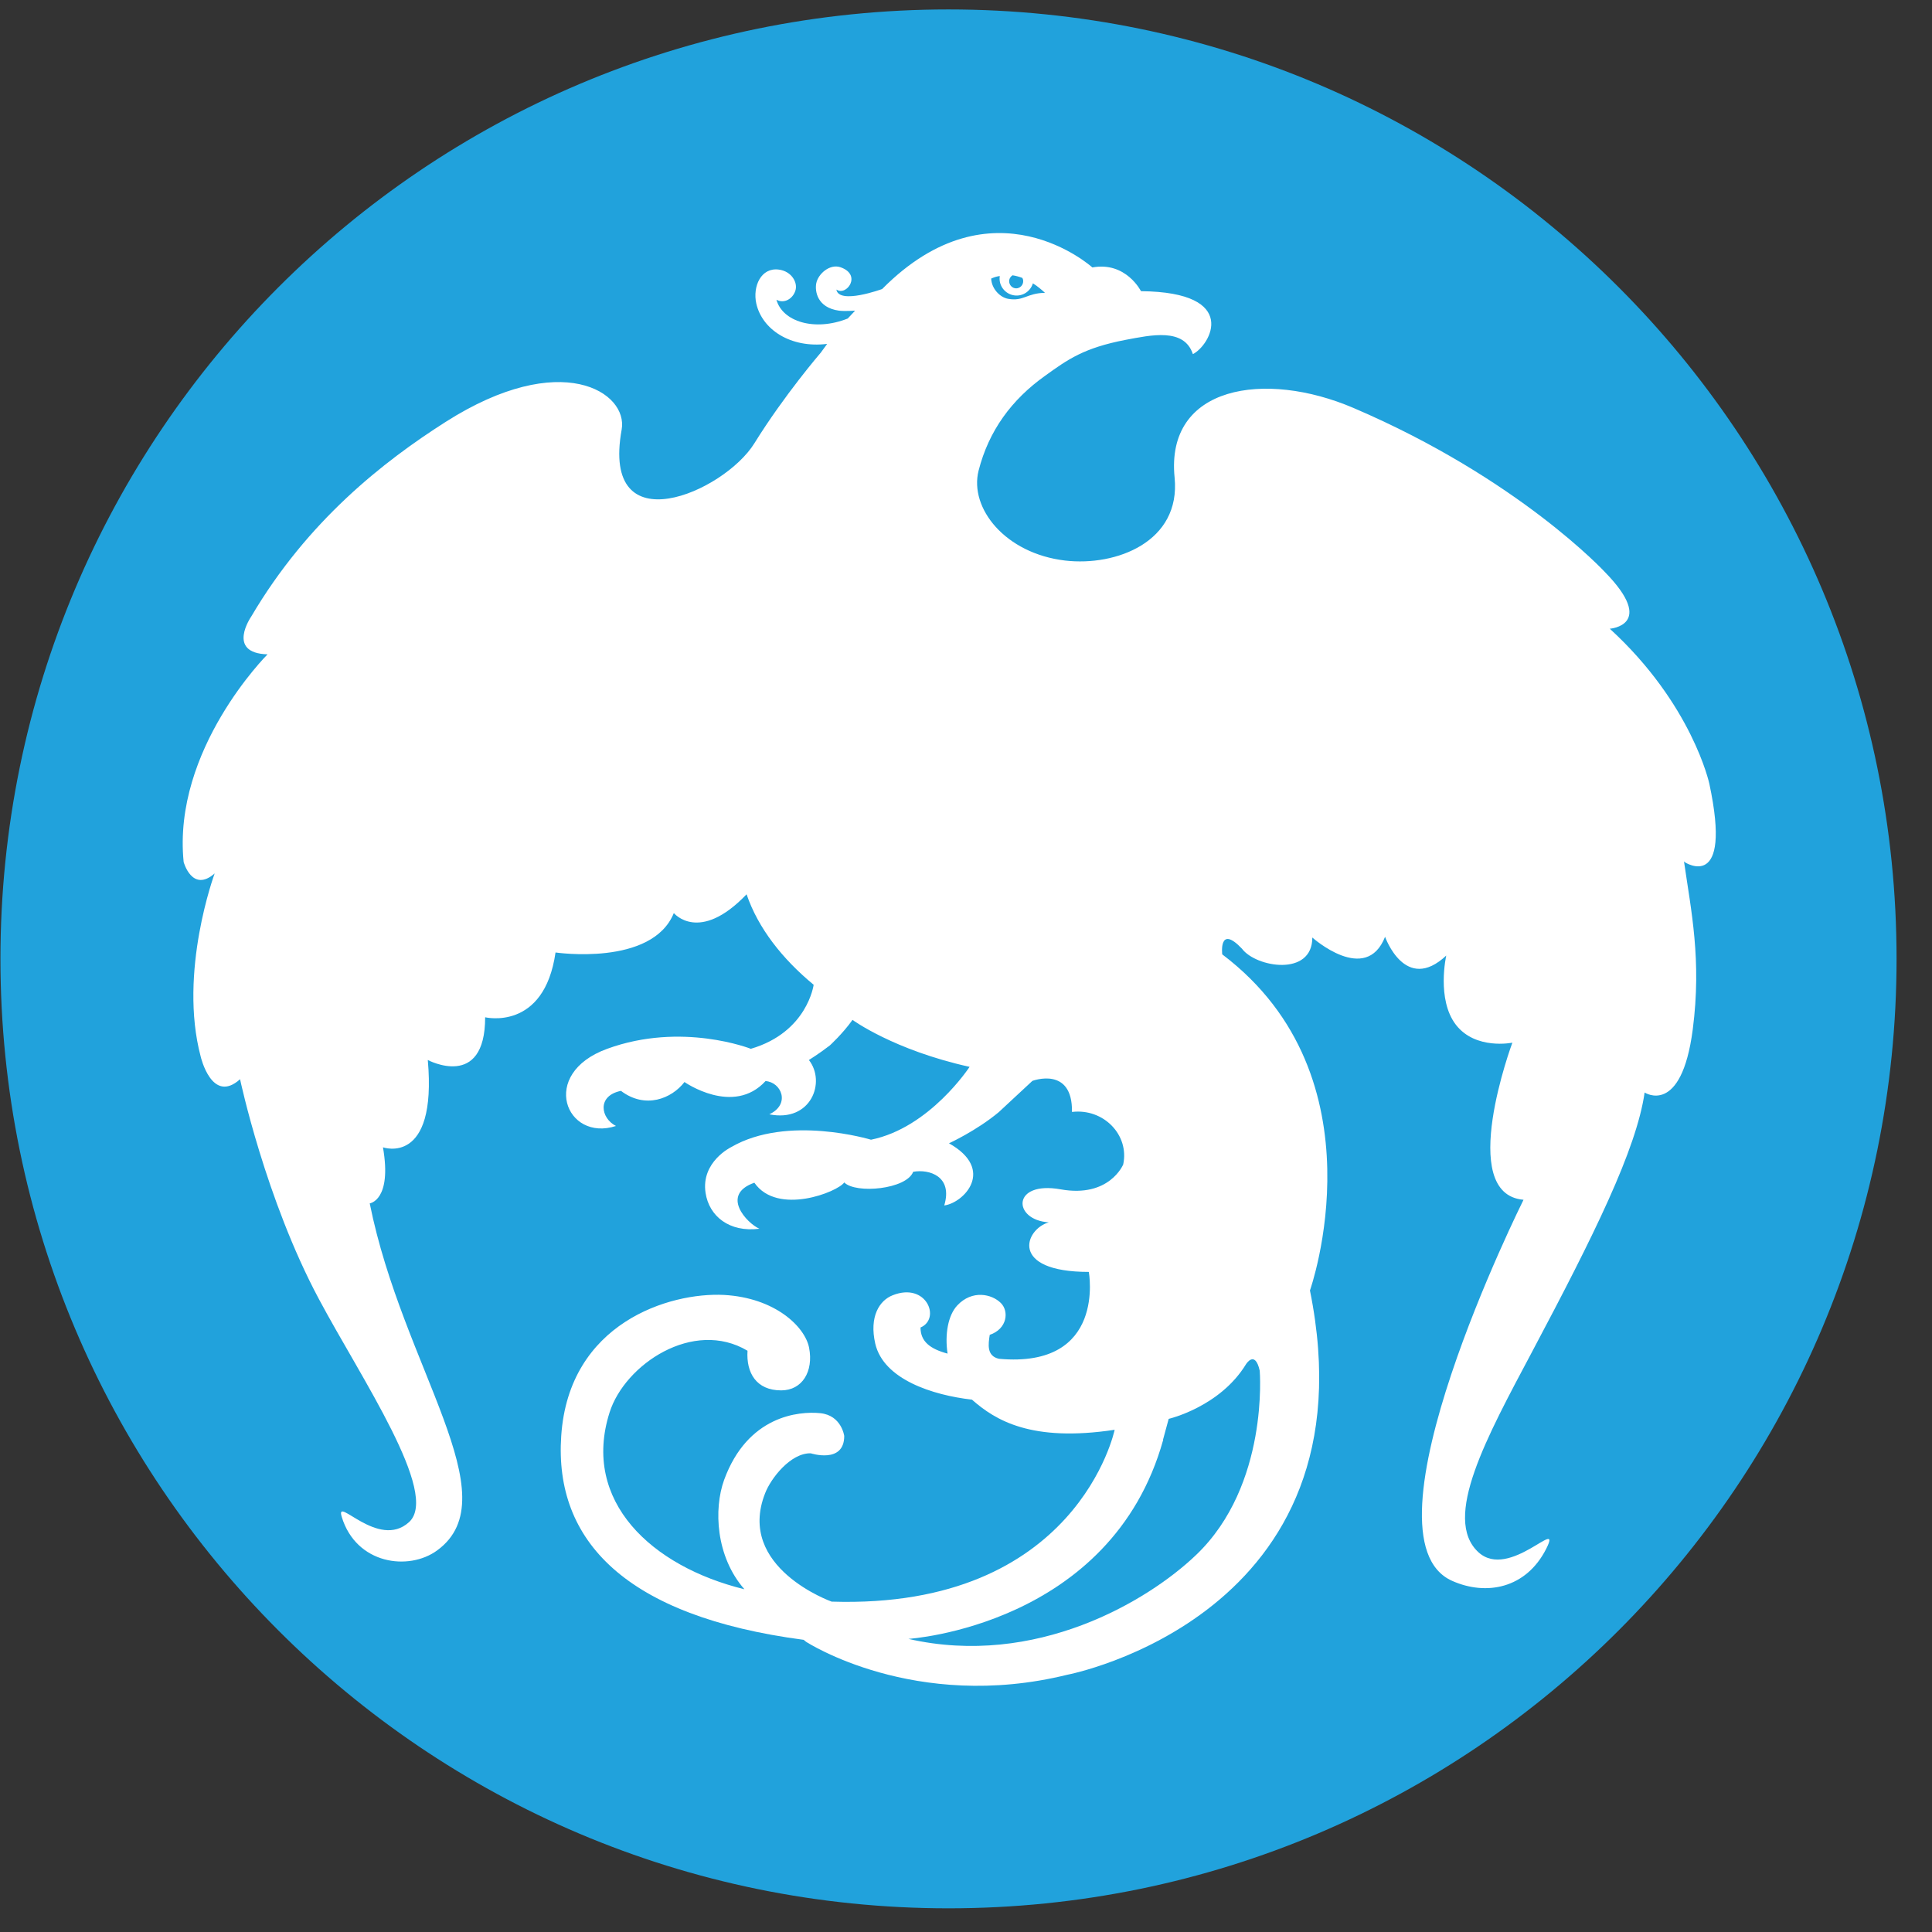<svg width="35" height="35" viewBox="0 0 35 35" fill="none" xmlns="http://www.w3.org/2000/svg">
<rect x="0" y="0" width="35" height="35" fill="#333333" stroke="none"/>
<path fill-rule="evenodd" clip-rule="evenodd" d="M17.183 0.171C7.698 0.171 0.008 7.872 0.008 17.371C0.008 26.869 7.698 34.571 17.183 34.571C26.668 34.571 34.358 26.869 34.358 17.371C34.358 7.872 26.672 0.171 17.183 0.171Z" fill="#21A2DC"/>
<path d="M30.507 15.604C30.636 16.502 30.829 17.384 30.666 18.648C30.46 20.23 29.794 19.792 29.794 19.792C29.644 20.828 28.875 22.38 27.754 24.491C26.939 26.026 26.119 27.51 26.784 28.121C27.346 28.632 28.313 27.454 28.012 28.056C27.647 28.779 26.926 28.912 26.312 28.641C24.538 27.867 27.6 21.735 27.6 21.735C26.376 21.632 27.398 18.889 27.398 18.889C27.398 18.889 26.733 19.026 26.376 18.566C26.02 18.106 26.2 17.311 26.2 17.311C25.457 18.007 25.092 16.971 25.092 16.971C24.744 17.852 23.774 16.984 23.774 16.984C23.774 17.698 22.752 17.526 22.499 17.186C22.074 16.739 22.142 17.289 22.142 17.289C25.097 19.525 23.731 23.378 23.731 23.378C24.925 29.273 19.339 30.339 19.339 30.339C16.565 31.023 14.602 29.742 14.602 29.742L14.559 29.707C11.335 29.282 10.038 27.914 10.167 26.014C10.304 23.963 12.133 23.408 13.117 23.459C14.044 23.511 14.585 24.036 14.658 24.418C14.74 24.844 14.534 25.188 14.152 25.188C13.701 25.188 13.516 24.87 13.542 24.47C12.559 23.885 11.318 24.719 11.043 25.588C10.532 27.196 11.803 28.379 13.486 28.791C12.966 28.198 12.928 27.338 13.117 26.813C13.542 25.644 14.474 25.562 14.86 25.601C15.246 25.64 15.294 26.014 15.294 26.014C15.294 26.525 14.688 26.328 14.688 26.328C14.323 26.319 13.963 26.783 13.86 27.054C13.332 28.4 15.066 29.015 15.066 29.015C19.519 29.157 20.193 25.902 20.193 25.902C18.682 26.13 18.033 25.73 17.608 25.356C16.895 25.274 16.007 24.99 15.856 24.341C15.745 23.855 15.929 23.558 16.174 23.464C16.784 23.223 17.05 23.89 16.676 24.049C16.676 24.302 16.848 24.436 17.166 24.522C17.114 24.173 17.174 23.829 17.342 23.649C17.612 23.361 17.969 23.442 18.132 23.606C18.282 23.756 18.248 24.074 17.93 24.182C17.904 24.35 17.87 24.565 18.098 24.616C20.047 24.793 19.725 23.042 19.725 23.042C18.274 23.042 18.566 22.268 18.999 22.144C18.342 22.101 18.325 21.387 19.214 21.546C20.099 21.705 20.348 21.095 20.348 21.095C20.463 20.561 19.991 20.075 19.42 20.144C19.433 19.306 18.703 19.581 18.703 19.581L18.093 20.148C17.69 20.484 17.192 20.712 17.192 20.712C18.038 21.189 17.462 21.791 17.106 21.838C17.265 21.309 16.835 21.176 16.543 21.228C16.423 21.546 15.504 21.632 15.294 21.421C15.178 21.593 14.083 22.028 13.666 21.426C13.044 21.645 13.533 22.161 13.757 22.26C13.211 22.329 12.846 22.032 12.782 21.61C12.696 21.047 13.246 20.781 13.246 20.781C14.268 20.187 15.779 20.647 15.779 20.647C16.844 20.432 17.565 19.327 17.565 19.327C16.187 19.022 15.444 18.476 15.444 18.476C15.268 18.725 15.032 18.94 15.032 18.94C14.83 19.095 14.654 19.203 14.654 19.203C14.967 19.602 14.693 20.338 13.937 20.187C14.328 20.002 14.152 19.602 13.868 19.585C13.284 20.222 12.4 19.602 12.4 19.602C12.168 19.903 11.691 20.097 11.249 19.762C10.807 19.852 10.884 20.26 11.159 20.398C10.253 20.695 9.755 19.452 11 19C12.352 18.506 13.602 19 13.602 19C14.628 18.7 14.74 17.84 14.74 17.84C14.173 17.371 13.735 16.816 13.525 16.201C12.666 17.1 12.207 16.541 12.207 16.541C11.812 17.513 10.064 17.255 10.064 17.255C9.858 18.687 8.789 18.429 8.789 18.429C8.789 19.757 7.75 19.203 7.75 19.203C7.921 21.133 6.938 20.785 6.938 20.785C7.105 21.748 6.698 21.8 6.698 21.8C7.294 24.775 9.248 27.114 7.921 28.086C7.406 28.465 6.453 28.34 6.191 27.48C6.066 27.076 6.852 28.082 7.41 27.575C7.973 27.063 6.543 24.969 5.779 23.537C4.808 21.722 4.349 19.551 4.349 19.551C3.838 20.011 3.636 19.142 3.636 19.142C3.228 17.607 3.889 15.823 3.889 15.823C3.481 16.18 3.327 15.616 3.327 15.616C3.121 13.574 4.847 11.854 4.847 11.854C4.091 11.832 4.551 11.17 4.551 11.17C5.573 9.433 6.951 8.358 8.072 7.644C10.171 6.307 11.382 7.111 11.262 7.782C10.88 9.893 13.117 8.917 13.666 8.031C14.207 7.158 14.869 6.389 14.869 6.389L14.985 6.23C14.323 6.311 13.808 5.972 13.701 5.499C13.632 5.189 13.787 4.841 14.109 4.884C14.341 4.914 14.457 5.12 14.409 5.266C14.362 5.413 14.207 5.507 14.066 5.43C14.173 5.825 14.757 6.01 15.358 5.77L15.491 5.628C15.491 5.628 15.302 5.641 15.199 5.628C14.8 5.572 14.761 5.271 14.787 5.133C14.822 4.957 15.036 4.776 15.225 4.841C15.624 4.978 15.332 5.374 15.152 5.245C15.195 5.524 15.981 5.236 15.981 5.236C17.986 3.211 19.789 4.845 19.789 4.845C20.399 4.733 20.67 5.275 20.67 5.275C22.482 5.292 21.923 6.26 21.61 6.415C21.451 5.933 20.85 6.071 20.39 6.157C19.635 6.303 19.347 6.509 18.935 6.806C18.325 7.24 17.913 7.803 17.728 8.526C17.557 9.205 18.209 10.027 19.296 10.155C20.219 10.263 21.395 9.816 21.279 8.651C21.112 6.986 22.915 6.703 24.521 7.391C27.514 8.672 29.077 10.366 29.077 10.366C30.017 11.329 29.163 11.39 29.163 11.39C30.657 12.757 30.966 14.197 30.966 14.197C31.391 16.184 30.524 15.621 30.524 15.621L30.507 15.604Z" fill="white"/>
<path fill-rule="evenodd" clip-rule="evenodd" d="M21.073 26.082C20.133 29.458 16.457 29.69 16.457 29.69C18.759 30.215 20.79 29.011 21.67 28.168C22.993 26.904 22.821 24.831 22.821 24.831C22.735 24.448 22.572 24.715 22.572 24.715C22.099 25.489 21.172 25.704 21.172 25.704L21.069 26.082H21.073Z" fill="#21A2DC"/>
<path fill-rule="evenodd" clip-rule="evenodd" d="M18.407 5.224C18.476 5.224 18.536 5.168 18.536 5.095C18.536 5.073 18.532 5.052 18.519 5.034C18.463 5.013 18.403 4.996 18.343 4.987C18.308 5.009 18.282 5.047 18.282 5.095C18.282 5.164 18.338 5.224 18.411 5.224H18.407Z" fill="#21A2DC"/>
<path fill-rule="evenodd" clip-rule="evenodd" d="M18.261 5.413C18.544 5.464 18.6 5.309 18.931 5.305C18.875 5.254 18.802 5.189 18.712 5.133C18.669 5.275 18.531 5.37 18.381 5.352C18.209 5.331 18.089 5.176 18.111 5.008C18.111 5.008 18.111 5.004 18.111 5C18.038 5.013 18.016 5.021 17.956 5.047C17.965 5.236 18.119 5.387 18.261 5.413Z" fill="#21A2DC"/>
</svg>
